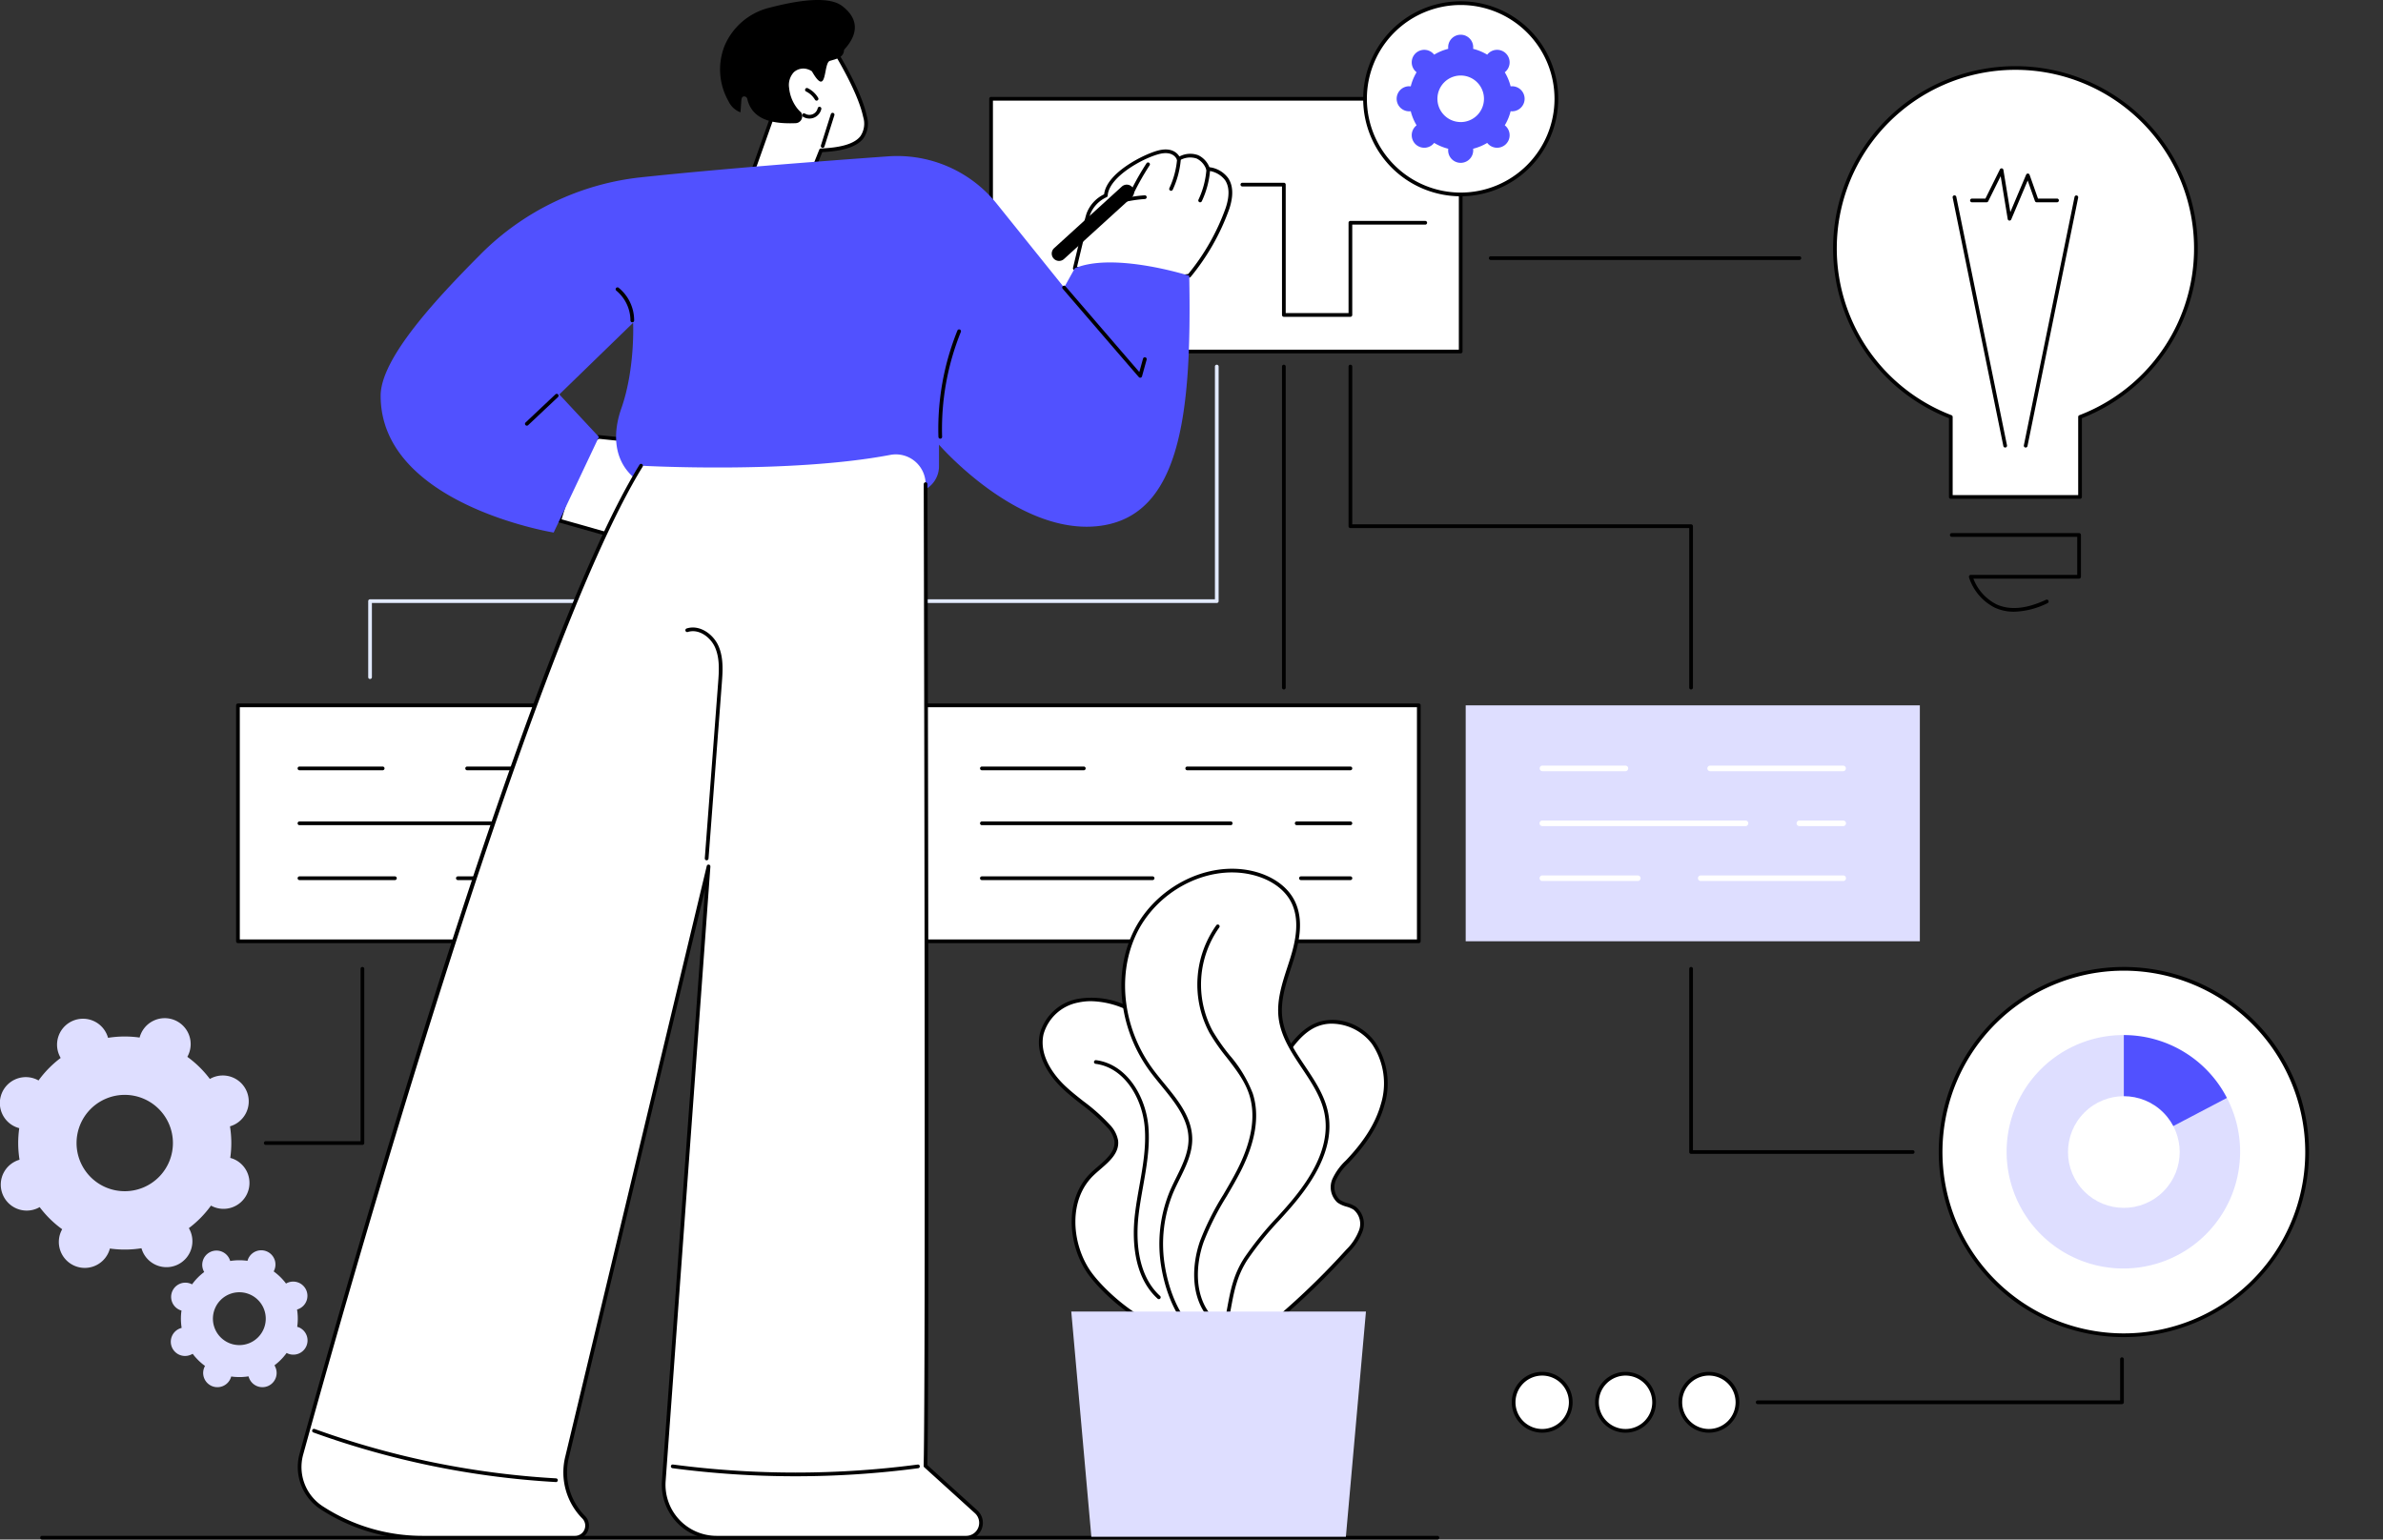 <svg xmlns="http://www.w3.org/2000/svg" width="464.436" height="300.123" viewBox="0 0 464.436 300.123"><rect x="0" y="0" width="464.436" height="300.123" fill="#333333" stroke="none"/><g transform="translate(-1732 -187)"><g transform="translate(1732 187.251)"><g transform="translate(46.015 136.891)"><rect width="82.618" height="45.99" transform="translate(0.361 0.361)" fill="#fff"></rect><path d="M1942.387,613.44h-82.618a.361.361,0,0,1-.361-.361v-45.99a.361.361,0,0,1,.361-.361h82.618a.361.361,0,0,1,.361.361v45.99A.361.361,0,0,1,1942.387,613.44Zm-82.257-.722h81.9V567.449h-81.9Z" transform="translate(-1859.408 -566.727)"></path><g transform="translate(11.989 12.29)"><path d="M2009.41,601.477h-25.962a.361.361,0,1,1,0-.722h25.962a.361.361,0,1,1,0,.722Z" transform="translate(-1950.408 -600.755)"></path><path d="M1909.181,601.477h-16.216a.361.361,0,0,1,0-.722h16.216a.361.361,0,1,1,0,.722Z" transform="translate(-1892.604 -600.755)"></path><path d="M2040.22,631.12h-8.544a.361.361,0,0,1,0-.722h8.544a.361.361,0,0,1,0,.722Z" transform="translate(-1981.218 -619.692)"></path><path d="M1932.563,631.12h-39.6a.361.361,0,0,1,0-.722h39.6a.361.361,0,0,1,0,.722Z" transform="translate(-1892.604 -619.692)"></path><path d="M2006.211,660.762h-27.77a.361.361,0,1,1,0-.722h27.77a.361.361,0,0,1,0,.722Z" transform="translate(-1947.21 -638.629)"></path><path d="M1911.567,660.762h-18.6a.361.361,0,0,1,0-.722h18.6a.361.361,0,1,1,0,.722Z" transform="translate(-1892.604 -638.629)"></path></g></g><g transform="translate(143.709 136.891)"><rect width="132.449" height="45.99" transform="translate(0.361 0.361)" fill="#fff"></rect><path d="M2262.721,613.44h-132.45a.361.361,0,0,1-.361-.361v-45.99a.361.361,0,0,1,.361-.361h132.45a.361.361,0,0,1,.361.361v45.99A.361.361,0,0,1,2262.721,613.44Zm-132.088-.722H2262.36V567.449H2130.632Z" transform="translate(-2129.91 -566.727)"></path><g transform="translate(47.297 12.29)"><path d="M2403.848,601.477h-31.8a.361.361,0,0,1,0-.722h31.8a.361.361,0,0,1,0,.722Z" transform="translate(-2331.667 -600.755)"></path><path d="M2281.092,601.477h-19.861a.361.361,0,0,1,0-.722h19.861a.361.361,0,0,1,0,.722Z" transform="translate(-2260.87 -600.755)"></path><path d="M2441.583,631.12H2431.12a.361.361,0,0,1,0-.722h10.463a.361.361,0,1,1,0,.722Z" transform="translate(-2369.402 -619.692)"></path><path d="M2309.729,631.12h-48.5a.361.361,0,0,1,0-.722h48.5a.361.361,0,0,1,0,.722Z" transform="translate(-2260.87 -619.692)"></path><path d="M2443.038,660.762H2433.4a.361.361,0,0,1,0-.722h9.642a.361.361,0,0,1,0,.722Z" transform="translate(-2370.856 -638.629)"></path><path d="M2294.5,660.762h-33.274a.361.361,0,0,1,0-.722H2294.5a.361.361,0,0,1,0,.722Z" transform="translate(-2260.87 -638.629)"></path></g></g><path d="M1931.056,445.123a.361.361,0,0,1-.361-.361V429.946a.361.361,0,0,1,.361-.361h164.662v-45.37a.361.361,0,0,1,.722,0v45.731a.361.361,0,0,1-.361.361H1931.417v14.455A.361.361,0,0,1,1931.056,445.123Z" transform="translate(-1858.934 -313.009)" fill="#e2eaff"></path><g transform="translate(192.795 18.645)"><rect width="91.528" height="49.269" transform="translate(0.361 0.361)" fill="#fff"></rect><path d="M2357.713,289.311h-91.528a.361.361,0,0,1-.361-.361V239.681a.361.361,0,0,1,.361-.361h91.528a.361.361,0,0,1,.361.361V288.95A.361.361,0,0,1,2357.713,289.311Zm-91.167-.722h90.805V240.042h-90.805Z" transform="translate(-2265.824 -239.32)"></path></g><g transform="translate(357.259 12.639)"><path d="M2792.559,258.869a35.178,35.178,0,1,0-47.771,32.847v15.6h25.186v-15.6A35.183,35.183,0,0,0,2792.559,258.869Z" transform="translate(-2721.842 -223.329)" fill="#fff"></path><path d="M2769.336,307.04h-25.187a.361.361,0,0,1-.361-.361V291.324a35.535,35.535,0,1,1,25.909,0v15.355A.361.361,0,0,1,2769.336,307.04Zm-24.826-.722h24.465V291.076a.361.361,0,0,1,.231-.337,34.817,34.817,0,1,0-24.928,0,.362.362,0,0,1,.232.337Z" transform="translate(-2721.203 -222.69)"></path><path d="M2796.752,490.08a8.866,8.866,0,0,1-3.715-.775,10.049,10.049,0,0,1-5.07-5.941.361.361,0,0,1,.347-.461h20.751v-7.426h-24.455a.361.361,0,0,1,0-.722h24.816a.361.361,0,0,1,.361.361v8.149a.361.361,0,0,1-.361.361h-20.6a9.294,9.294,0,0,0,4.518,5.025c2.6,1.181,5.843.879,9.634-.9a.361.361,0,0,1,.307.654A15.588,15.588,0,0,1,2796.752,490.08Z" transform="translate(-2761.48 -383.72)"></path><g transform="translate(23.299 25.195)"><path d="M2795.955,341.611a.361.361,0,0,1-.353-.289l-9.881-48.439a.361.361,0,0,1,.708-.144l9.881,48.438a.361.361,0,0,1-.281.426A.352.352,0,0,1,2795.955,341.611Z" transform="translate(-2785.714 -292.45)"></path><path d="M2824.5,341.611a.354.354,0,0,1-.073-.007.361.361,0,0,1-.282-.426l9.881-48.438a.361.361,0,0,1,.707.144l-9.881,48.439A.36.36,0,0,1,2824.5,341.611Z" transform="translate(-2810.262 -292.451)"></path></g><path d="M2802.832,288.048a.344.344,0,0,1-.043,0,.361.361,0,0,1-.314-.3l-1.371-8.355-2.425,4.889a.361.361,0,0,1-.324.2h-2.848a.361.361,0,0,1,0-.722h2.625l2.824-5.693a.361.361,0,0,1,.68.1l1.35,8.228,3.082-7.293a.361.361,0,0,1,.673.021l1.636,4.635h3.712a.361.361,0,1,1,0,.722h-3.968a.362.362,0,0,1-.341-.241l-1.411-4-3.206,7.586A.361.361,0,0,1,2802.832,288.048Z" transform="translate(-2768.441 -257.938)"></path></g><path d="M2595.974,326.043h-60.155a.361.361,0,0,1,0-.722h60.155a.361.361,0,0,1,0,.722Z" transform="translate(-2245.282 -275.616)"></path><g transform="translate(241.771 0)"><g transform="translate(23.907)"><circle cx="18.645" cy="18.645" r="18.645" transform="translate(0.361 0.361)" fill="#fff"></circle><path d="M2486.633,225.706a19.006,19.006,0,1,1,19.006-19.006A19.027,19.027,0,0,1,2486.633,225.706Zm0-37.29a18.284,18.284,0,1,0,18.284,18.284A18.3,18.3,0,0,0,2486.633,188.416Z" transform="translate(-2467.627 -187.694)"></path></g><path d="M2508.221,215.817a2.509,2.509,0,0,0-.3.02,9.952,9.952,0,0,0-1.138-2.747,2.329,2.329,0,0,0,.224-.2,2.442,2.442,0,1,0-3.649-3.231,9.971,9.971,0,0,0-2.747-1.138,2.442,2.442,0,1,0-4.845,0,9.978,9.978,0,0,0-2.747,1.138,2.442,2.442,0,1,0-3.649,3.231,2.416,2.416,0,0,0,.223.2,10,10,0,0,0-1.137,2.747,2.5,2.5,0,0,0-.3-.02,2.442,2.442,0,1,0,.3,4.865,9.987,9.987,0,0,0,1.137,2.747,2.47,2.47,0,0,0-.223.2,2.442,2.442,0,1,0,3.649,3.231,9.977,9.977,0,0,0,2.747,1.138,2.442,2.442,0,1,0,4.845,0,9.97,9.97,0,0,0,2.747-1.138,2.442,2.442,0,1,0,3.649-3.231,2.379,2.379,0,0,0-.224-.2,9.943,9.943,0,0,0,1.138-2.747,2.441,2.441,0,1,0,.3-4.865Zm-10.03,6.978a4.536,4.536,0,1,1,4.536-4.536A4.536,4.536,0,0,1,2498.191,222.8Z" transform="translate(-2455.279 -199.253)" fill="#5151ff"></path><path d="M2422.848,311.779h-12.97a.361.361,0,0,1-.361-.361V286.368h-7.724a.361.361,0,0,1,0-.722h8.085a.361.361,0,0,1,.361.361v25.049h12.248V293.445a.361.361,0,0,1,.361-.361h14.587a.361.361,0,0,1,0,.722h-14.226v17.611A.361.361,0,0,1,2422.848,311.779Z" transform="translate(-2401.432 -250.27)"></path></g><path d="M2526.491,447.164a.361.361,0,0,1-.361-.361V415.7h-66.038a.361.361,0,0,1-.361-.361V384.215a.361.361,0,0,1,.722,0v30.76h66.038a.361.361,0,0,1,.361.361V446.8A.361.361,0,0,1,2526.491,447.164Z" transform="translate(-2196.905 -313.009)"></path><path d="M2424.179,447.164a.361.361,0,0,1-.361-.361V384.215a.361.361,0,1,1,.722,0V446.8A.361.361,0,0,1,2424.179,447.164Z" transform="translate(-2173.962 -313.009)"></path><g transform="translate(0 188.252)"><g transform="translate(0 10.012)"><path d="M1777.46,764.063a5.077,5.077,0,0,0-.584-.192,20.647,20.647,0,0,0-.054-6.155,5.055,5.055,0,1,0-3.371-9.512,5,5,0,0,0-.549.277,20.639,20.639,0,0,0-4.39-4.314,5.057,5.057,0,1,0-9.3-3.758,20.642,20.642,0,0,0-6.155.054,4.947,4.947,0,0,0-.2-.581,5.057,5.057,0,1,0-9.309,3.952,5,5,0,0,0,.277.549,20.632,20.632,0,0,0-4.314,4.39,5.057,5.057,0,1,0-3.758,9.3,20.643,20.643,0,0,0,.054,6.155,5.055,5.055,0,1,0,3.371,9.512,5.1,5.1,0,0,0,.549-.277,20.639,20.639,0,0,0,4.391,4.314,5.057,5.057,0,1,0,9.3,3.758,20.633,20.633,0,0,0,6.155-.053,5.057,5.057,0,1,0,9.234-3.92,20.637,20.637,0,0,0,4.314-4.391,5.055,5.055,0,1,0,4.342-9.11Zm-24.666,5.618a9.391,9.391,0,1,1,12.225-5.19A9.391,9.391,0,0,1,1752.794,769.68Z" transform="translate(-1732 -736.661)" fill="#dedeff"></path><g transform="translate(33.319 45.223)"><path d="M1849.182,876.9a2.829,2.829,0,0,0-.32-.105,11.329,11.329,0,0,0-.03-3.375,2.737,2.737,0,0,0,.318-.111,2.773,2.773,0,1,0-2.468-4.953,11.323,11.323,0,0,0-2.408-2.366,2.772,2.772,0,1,0-4.995-2.381,2.681,2.681,0,0,0-.105.32,11.319,11.319,0,0,0-3.375.029,2.739,2.739,0,0,0-.111-.318,2.773,2.773,0,1,0-4.952,2.468,11.321,11.321,0,0,0-2.366,2.407,2.772,2.772,0,1,0-2.381,5,2.821,2.821,0,0,0,.32.105,11.312,11.312,0,0,0,.03,3.375,2.7,2.7,0,0,0-.318.111,2.773,2.773,0,1,0,2.167,5.1,2.709,2.709,0,0,0,.3-.152,11.313,11.313,0,0,0,2.408,2.366,2.8,2.8,0,0,0-.147.3,2.773,2.773,0,1,0,5.142,2.077,2.808,2.808,0,0,0,.106-.32,11.31,11.31,0,0,0,3.375-.029,2.849,2.849,0,0,0,.111.318,2.773,2.773,0,1,0,5.1-2.167,2.728,2.728,0,0,0-.152-.3,11.309,11.309,0,0,0,2.366-2.407,2.772,2.772,0,1,0,2.381-5Zm-13.525,3.08a5.149,5.149,0,1,1,6.7-2.846A5.149,5.149,0,0,1,1835.657,879.983Z" transform="translate(-1824.256 -861.878)" fill="#dedeff"></path></g></g><path d="M1893.622,743.624h-18.833a.361.361,0,1,1,0-.722h18.472V709.3a.361.361,0,1,1,.722,0v33.963A.361.361,0,0,1,1893.622,743.624Z" transform="translate(-1822.989 -708.938)"></path></g><path d="M2687.134,745.375h-43.192a.361.361,0,0,1-.361-.361V709.3a.361.361,0,1,1,.722,0v35.354h42.831a.361.361,0,0,1,0,.722Z" transform="translate(-2314.356 -520.686)"></path><g transform="translate(285.658 137.252)"><rect width="88.513" height="45.99" fill="#dedeff"></rect><g transform="translate(14.395 11.748)"><path d="M2679.792,601.339H2653.83a.542.542,0,0,1,0-1.083h25.962a.542.542,0,0,1,0,1.083Z" transform="translate(-2620.609 -600.255)" fill="#fff"></path><path d="M2579.563,601.339h-16.216a.542.542,0,0,1,0-1.083h16.216a.542.542,0,0,1,0,1.083Z" transform="translate(-2562.805 -600.255)" fill="#fff"></path><path d="M2710.6,630.982h-8.543a.542.542,0,0,1,0-1.084h8.543a.542.542,0,0,1,0,1.084Z" transform="translate(-2651.421 -619.192)" fill="#fff"></path><path d="M2602.945,630.982h-39.6a.542.542,0,0,1,0-1.084h39.6a.542.542,0,0,1,0,1.084Z" transform="translate(-2562.805 -619.192)" fill="#fff"></path><path d="M2676.593,660.624h-27.771a.542.542,0,0,1,0-1.084h27.771a.542.542,0,0,1,0,1.084Z" transform="translate(-2617.411 -638.129)" fill="#fff"></path><path d="M2581.949,660.624h-18.6a.542.542,0,0,1,0-1.084h18.6a.542.542,0,0,1,0,1.084Z" transform="translate(-2562.805 -638.129)" fill="#fff"></path></g></g><g transform="translate(293.293 265.842)"><g transform="translate(0 0)"><circle cx="5.566" cy="5.566" r="5.566" transform="translate(0 4.26) rotate(-22.5)" fill="#fff"></circle><path d="M2553.742,939.354a5.928,5.928,0,1,1,5.927-5.928A5.934,5.934,0,0,1,2553.742,939.354Zm0-11.133a5.205,5.205,0,1,0,5.205,5.205A5.211,5.211,0,0,0,2553.742,928.221Z" transform="translate(-2546.469 -926.154)"></path></g><g transform="translate(16.821 0.576)"><circle cx="5.566" cy="5.566" r="5.566" transform="translate(0 10.835) rotate(-76.718)" fill="#fff"></circle><path d="M2598.72,939.354a5.928,5.928,0,1,1,5.928-5.928A5.934,5.934,0,0,1,2598.72,939.354Zm0-11.133a5.205,5.205,0,1,0,5.206,5.205A5.211,5.211,0,0,0,2598.72,928.221Z" transform="translate(-2592.024 -926.73)"></path></g><g transform="translate(32.489 0)"><circle cx="5.566" cy="5.566" r="5.566" transform="translate(0 4.26) rotate(-22.5)" fill="#fff"></circle><path d="M2643.7,939.354a5.928,5.928,0,1,1,5.928-5.928A5.934,5.934,0,0,1,2643.7,939.354Zm0-11.133a5.205,5.205,0,1,0,5.205,5.205A5.211,5.211,0,0,0,2643.7,928.221Z" transform="translate(-2636.427 -926.154)"></path></g></g><path d="M2750.888,928.768h-71a.361.361,0,0,1,0-.722h70.636V920a.361.361,0,1,1,.722,0v8.4A.361.361,0,0,1,2750.888,928.768Z" transform="translate(-2337.321 -655.292)"></path><g transform="translate(363.419 173.819)"><g transform="translate(0 0)"><circle cx="35.715" cy="35.715" r="35.715" transform="translate(0 50.508) rotate(-45)" fill="#fff"></circle><path d="M2814.3,781.09a36.076,36.076,0,1,1,36.076-36.076A36.117,36.117,0,0,1,2814.3,781.09Zm0-71.43a35.354,35.354,0,1,0,35.354,35.353A35.394,35.394,0,0,0,2814.3,709.66Z" transform="translate(-2763.789 -694.505)"></path></g><g transform="translate(27.848 27.707)"><path d="M2838.027,768.494v-22.8a22.753,22.753,0,1,0,20.093,12.253Z" transform="translate(-2815.366 -745.692)" fill="#fff"></path><path d="M2858.121,757.945l-20.094-12.253a22.753,22.753,0,1,0,20.094,12.253Z" transform="translate(-2815.367 -745.692)" fill="#dedeff"></path><path d="M2898.2,757.945a22.641,22.641,0,0,0-20.093-12.253v22.8Z" transform="translate(-2855.45 -745.692)" fill="#5151ff"></path><circle cx="10.884" cy="10.884" r="10.884" transform="translate(7.269 22.802) rotate(-45)" fill="#fff"></circle></g></g><path d="M2026.013,1016.722H1754.064a.361.361,0,1,1,0-.722h271.949a.361.361,0,0,1,0,.722Z" transform="translate(-1745.865 -716.85)"></path></g><g transform="translate(1934.48 356.354)"><g transform="translate(0 0)"><g transform="translate(29.805 29.466)"><path d="M2406.119,783.232a10.96,10.96,0,0,0,2.638-4.019,3.936,3.936,0,0,0-1.225-4.36c-.95-.639-2.22-.68-3.132-1.371a3.694,3.694,0,0,1-.82-4.273,12.681,12.681,0,0,1,2.8-3.711,26.662,26.662,0,0,0,6.581-10.726c1.148-4.077.749-8.737-1.771-12.141s-7.368-5.151-11.25-3.457c-2.866,1.251-4.743,4-6.464,6.606-4.34,6.581-8.7,13.194-11.99,20.357s-5.5,14.955-5.3,22.836a18.2,18.2,0,0,0,1.865,8.317,8.92,8.92,0,0,0,6.715,4.814c4.621.406,6.392-4.442,9.328-7.015A144.848,144.848,0,0,0,2406.119,783.232Z" transform="translate(-2375.807 -738.152)" fill="#fff"></path><path d="M2384.666,801.841q-.281,0-.577-.026a9.268,9.268,0,0,1-7-5,18.217,18.217,0,0,1-1.909-8.481c-.182-7.16,1.614-14.9,5.337-23,3.313-7.207,7.738-13.916,12.017-20.4,1.587-2.407,3.563-5.4,6.621-6.738,3.9-1.7,8.918-.163,11.685,3.573a14.452,14.452,0,0,1,1.829,12.454c-1.022,3.628-3.2,7.185-6.665,10.876l-.309.327a11.065,11.065,0,0,0-2.419,3.272,3.34,3.34,0,0,0,.7,3.85,4.969,4.969,0,0,0,1.516.672,6.131,6.131,0,0,1,1.6.687,4.283,4.283,0,0,1,1.369,4.763,11.219,11.219,0,0,1-2.716,4.158h0a145.658,145.658,0,0,1-12.061,11.886,20.635,20.635,0,0,0-2.372,2.655C2389.56,799.569,2387.749,801.841,2384.666,801.841Zm17.829-63.6a7.616,7.616,0,0,0-3.05.612c-2.862,1.249-4.772,4.146-6.307,6.474-4.264,6.465-8.674,13.151-11.964,20.308-3.677,8-5.45,15.627-5.271,22.676a17.544,17.544,0,0,0,1.82,8.154,8.544,8.544,0,0,0,6.43,4.627c3.055.268,4.775-1.892,6.6-4.179a21.133,21.133,0,0,1,2.461-2.748,144.913,144.913,0,0,0,12-11.826h0a10.653,10.653,0,0,0,2.56-3.88,3.6,3.6,0,0,0-1.081-3.957,5.49,5.49,0,0,0-1.416-.6,5.569,5.569,0,0,1-1.732-.784,4.063,4.063,0,0,1-.937-4.7,11.6,11.6,0,0,1,2.565-3.5l.307-.325c3.382-3.6,5.507-7.063,6.5-10.577a13.728,13.728,0,0,0-1.714-11.828A9.9,9.9,0,0,0,2402.494,738.245Z" transform="translate(-2375.168 -737.505)"></path></g><g transform="translate(0 25.097)"><path d="M2302.83,779.267c-3.726-5.7-4.044-14.094.866-18.814,2.008-1.931,5-3.741,4.66-6.507a5.539,5.539,0,0,0-1.505-2.838c-2.554-2.938-5.988-4.964-8.8-7.656s-5.074-6.537-4.213-10.333c.741-3.269,3.75-5.715,7.024-6.438a15.54,15.54,0,0,1,9.768,1.47c9.125,4.249,14.8,13.913,16.721,23.795s.613,20.078-.914,30.027a15.162,15.162,0,0,1-2.009,6.412C2319.23,795.954,2306,784.124,2302.83,779.267Z" transform="translate(-2293.287 -726.045)" fill="#fff"></path><path d="M2319.106,790.572h-.088c-6.168-.071-14.556-7.8-17.136-11.746h0c-3.629-5.552-4.277-14.278.917-19.271.412-.4.871-.792,1.314-1.175,1.712-1.48,3.484-3.011,3.238-5.027a5.264,5.264,0,0,0-1.419-2.645,35.745,35.745,0,0,0-5-4.461c-1.271-1-2.586-2.032-3.776-3.171-1.664-1.594-5.415-5.824-4.316-10.674a9.445,9.445,0,0,1,7.3-6.711,16.058,16.058,0,0,1,10,1.5c8.438,3.929,14.765,12.921,16.923,24.053,1.916,9.878.662,19.9-.912,30.151-.313,2.038-.7,4.574-2.068,6.562A5.734,5.734,0,0,1,2319.106,790.572Zm-16.31-64.444a11.592,11.592,0,0,0-2.5.266,8.711,8.711,0,0,0-6.75,6.165c-1.018,4.491,2.535,8.484,4.11,9.993,1.165,1.116,2.466,2.137,3.723,3.126a36.275,36.275,0,0,1,5.1,4.555,5.907,5.907,0,0,1,1.591,3.032c.293,2.4-1.626,4.057-3.482,5.661-.457.395-.887.767-1.285,1.15-4.925,4.734-4.281,13.05-.814,18.356h0c2.607,3.988,10.866,11.353,16.54,11.418a5.038,5.038,0,0,0,4.459-2.308,14.884,14.884,0,0,0,1.949-6.262c1.564-10.187,2.81-20.139.917-29.9-2.115-10.906-8.29-19.7-16.519-23.536A17.066,17.066,0,0,0,2302.8,726.128Z" transform="translate(-2292.641 -725.406)"></path><path d="M2334.994,805.823a.359.359,0,0,1-.243-.094c-4.978-4.525-4.905-12.221-4.418-16.406.218-1.871.553-3.761.878-5.589.67-3.77,1.362-7.668,1.027-11.506-.483-5.542-3.924-11.538-9.566-12.274a.361.361,0,1,1,.093-.716c6.021.785,9.685,7.1,10.193,12.927.342,3.934-.358,7.879-1.035,11.7-.323,1.817-.657,3.7-.872,5.546-.471,4.047-.553,11.481,4.187,15.788a.361.361,0,0,1-.243.628Z" transform="translate(-2311.624 -747.017)"></path></g><g transform="translate(16.069)"><path d="M2347.658,719.339c1.437-3.3,3.592-6.476,3.587-10.071-.008-5.207-4.407-9.15-7.513-13.329-5.566-7.489-7.363-17.956-3.51-26.455s13.717-14.182,22.831-12.186c3.3.724,6.559,2.529,8.12,5.529,1.8,3.453,1.014,7.653-.149,11.368s-2.683,7.5-2.227,11.362c.808,6.855,7.51,11.737,8.913,18.5,1.458,7.02-3.135,13.783-7.9,19.136a78.836,78.836,0,0,0-7.725,9.366c-2.521,3.9-2.817,7.389-3.7,11.781-.938,4.676-4.08,5.215-7.146,1.859-2.9-3.177-4.553-7.7-5.27-11.881A26.458,26.458,0,0,1,2347.658,719.339Z" transform="translate(-2337.796 -656.543)" fill="#fff"></path><path d="M2354.349,748.08a5.844,5.844,0,0,1-4.04-2.268c-3.524-3.858-4.87-9.215-5.359-12.064a26.979,26.979,0,0,1,1.716-15.179h0c.359-.821.766-1.645,1.159-2.442,1.181-2.389,2.4-4.861,2.4-7.485-.006-3.958-2.7-7.244-5.3-10.423-.72-.878-1.464-1.786-2.137-2.691-5.927-7.974-7.32-18.5-3.55-26.82,4.042-8.916,14.248-14.358,23.238-12.39,3.865.846,6.913,2.929,8.363,5.715,1.947,3.743.957,8.187-.124,11.642-.167.535-.343,1.072-.518,1.609-1.021,3.133-2.077,6.372-1.7,9.6.413,3.506,2.377,6.439,4.456,9.545,1.854,2.769,3.77,5.633,4.452,8.92,1.583,7.62-3.8,14.749-7.988,19.448q-.686.77-1.381,1.536a62.719,62.719,0,0,0-6.311,7.787c-2.073,3.209-2.618,6.159-3.251,9.574-.125.674-.253,1.366-.4,2.081-.463,2.307-1.5,3.8-2.929,4.193A2.972,2.972,0,0,1,2354.349,748.08Zm-7.021-29.223a26.25,26.25,0,0,0-1.667,14.768c.476,2.771,1.781,7.977,5.181,11.7,1.454,1.592,2.915,2.284,4.111,1.952,1.151-.32,2.009-1.612,2.415-3.638.143-.713.271-1.4.394-2.071.646-3.491,1.2-6.505,3.355-9.834a63.261,63.261,0,0,1,6.382-7.879c.46-.51.921-1.02,1.377-1.532,4.083-4.583,9.337-11.52,7.82-18.821-.654-3.149-2.53-5.953-4.345-8.665-2.035-3.041-4.139-6.185-4.573-9.863-.4-3.389.681-6.7,1.727-9.911.174-.535.348-1.069.515-1.6,1.039-3.322,2-7.585.173-11.093-1.351-2.6-4.222-4.543-7.877-5.343-8.667-1.9-18.519,3.365-22.425,11.983-3.664,8.083-2.3,18.324,3.472,26.09.663.892,1.4,1.793,2.115,2.664,2.686,3.276,5.462,6.664,5.469,10.88,0,2.794-1.255,5.342-2.473,7.807-.39.789-.793,1.6-1.144,2.41Z" transform="translate(-2337.135 -655.917)"></path><path d="M2379.559,762.9a.36.36,0,0,1-.272-.124c-3.685-4.241-3.3-10.588-1.705-15.114a52.96,52.96,0,0,1,4.531-9.013c.915-1.562,1.86-3.177,2.692-4.806,2.886-5.651,3.675-10.6,2.345-14.7-.873-2.691-2.587-4.9-4.4-7.241a39.311,39.311,0,0,1-3.333-4.763,19.923,19.923,0,0,1,1.327-21.005.361.361,0,0,1,.58.429,19.181,19.181,0,0,0-1.277,20.222,38.831,38.831,0,0,0,3.273,4.673,25.3,25.3,0,0,1,4.52,7.461c1.391,4.291.587,9.421-2.389,15.25-.842,1.648-1.793,3.272-2.712,4.842a52.386,52.386,0,0,0-4.473,8.888c-1.525,4.334-1.913,10.393,1.569,14.4a.361.361,0,0,1-.273.6Z" transform="translate(-2362.234 -675.125)"></path></g></g><path d="M2367.532,894.917H2310.1l3.913,43.911h49.607Z" transform="translate(-2303.794 -808.6)" fill="#dedeff"></path></g><g transform="translate(1790.036 187)"><g transform="translate(82.302)"><g transform="translate(6.188 8.989)"><path d="M2138.711,236.528l4.643-13.08s-2.093-5.965,1.57-8.894,9.626-1.046,9.626-1.046,4.761,7.586,5.86,12.766c.8,3.79-.942,6.261-8.58,6.584l-1.465,3.671Z" transform="translate(-2138.35 -212.542)" fill="#fff"></path><path d="M2149.726,236.236h-11.654a.362.362,0,0,1-.34-.482l4.6-12.963c-.293-.91-1.84-6.32,1.726-9.172,3.77-3.016,9.71-1.189,9.961-1.109a.361.361,0,0,1,.2.152c.2.312,4.808,7.7,5.907,12.883a5.04,5.04,0,0,1-.674,4.34c-1.234,1.592-3.856,2.465-8.01,2.668l-1.378,3.455A.361.361,0,0,1,2149.726,236.236Zm-11.142-.722h10.9l1.374-3.444a.361.361,0,0,1,.32-.227c4.065-.172,6.585-.957,7.7-2.4a4.372,4.372,0,0,0,.538-3.748c-1-4.713-5.142-11.56-5.74-12.533-.865-.242-5.986-1.525-9.167,1.021-3.423,2.738-1.475,8.436-1.455,8.493a.363.363,0,0,1,0,.241Z" transform="translate(-2137.711 -211.889)"></path></g><path d="M2175.316,254.7a.361.361,0,0,1-.344-.47l1.937-6.114a.361.361,0,0,1,.688.218l-1.937,6.114A.36.36,0,0,1,2175.316,254.7Z" transform="translate(-2155.316 -225.881)"></path><path d="M2144.364,188.164c-3.078-2.341-10.585-.592-14.4.4a12.8,12.8,0,0,0-8.476,7.286,12.511,12.511,0,0,0,.726,10.869,4.257,4.257,0,0,0,2.34,2.183q.087-1.168.173-2.336c.024-.325.1-.725.489-.769a.623.623,0,0,1,.665.477c.992,4.347,5.445,4.883,9.373,4.741a1.326,1.326,0,0,0,1.257-1.752c-.038-.1-.067-.21-.1-.315a6.086,6.086,0,0,1-1.16-1.337,7.751,7.751,0,0,1-1.221-3.505,3.662,3.662,0,0,1,.925-3.03,2.748,2.748,0,0,1,2.679-.581,3.206,3.206,0,0,1,.843.406c3.07,5.355,2.177-1.647,3.5-2.038,1.2-.356,2.705-.619,2.758-2.1C2144.742,196.515,2149.716,192.235,2144.364,188.164Z" transform="translate(-2120.577 -187)"></path><path d="M2166.286,246.911a2.4,2.4,0,0,1-1.258-.352.361.361,0,0,1,.38-.614,1.654,1.654,0,0,0,2.487-1.054.362.362,0,0,1,.707.153,2.412,2.412,0,0,1-1.4,1.682A2.36,2.36,0,0,1,2166.286,246.911Z" transform="translate(-2148.865 -223.801)"></path><path d="M2168.69,236.96a.36.36,0,0,1-.312-.179,4.1,4.1,0,0,0-1.729-1.6.361.361,0,0,1,.315-.65,4.828,4.828,0,0,1,2.037,1.885.361.361,0,0,1-.311.544Z" transform="translate(-2149.88 -217.342)"></path></g><g transform="translate(16.153 29.134)"><g transform="translate(130.794)"><g transform="translate(4.125)"><path d="M2312,291.468s14.328,2.554,22.3,1.459a43.394,43.394,0,0,0,7.462-13.138c2.408-7.318-3.8-7.688-3.8-7.688s-1.3-4.169-5.743-1.946c0,0-.695-2.13-3.89-1.3s-10.051,4.539-10.282,8.43a6.469,6.469,0,0,0-3.428,3.644C2314.179,282.239,2312,291.468,2312,291.468Z" transform="translate(-2311.634 -268.305)" fill="#fff"></path><path d="M2329,292.921a121.7,121.7,0,0,1-17.7-1.734.36.36,0,0,1-.287-.439c.089-.377,2.193-9.26,2.631-10.566a6.746,6.746,0,0,1,3.429-3.772c.49-4.191,7.682-7.793,10.532-8.537,2.634-.686,3.751.525,4.144,1.17a4.485,4.485,0,0,1,3.664-.255,4.337,4.337,0,0,1,2.178,2.342,5.329,5.329,0,0,1,3.648,2.1c.991,1.459,1.07,3.489.233,6.032a44.153,44.153,0,0,1-7.533,13.261.357.357,0,0,1-.223.121A35.4,35.4,0,0,1,2329,292.921Zm-17.2-2.381c2.3.387,14.545,2.344,21.674,1.41a43.316,43.316,0,0,0,7.306-12.911c.762-2.316.715-4.131-.14-5.4a4.772,4.772,0,0,0-3.337-1.82.363.363,0,0,1-.323-.253,3.746,3.746,0,0,0-1.861-2.123,4.006,4.006,0,0,0-3.376.393.358.358,0,0,1-.3.01.363.363,0,0,1-.2-.221c-.024-.071-.651-1.791-3.456-1.059-3.286.857-9.8,4.494-10.013,8.1a.362.362,0,0,1-.226.314,6.155,6.155,0,0,0-3.22,3.424C2313.943,281.538,2312.211,288.8,2311.8,290.54Z" transform="translate(-2310.996 -267.668)"></path></g><path d="M2363.313,278.6a.361.361,0,0,1-.327-.514,16.638,16.638,0,0,0,1.5-5.591.361.361,0,0,1,.72.064,17.362,17.362,0,0,1-1.564,5.833A.361.361,0,0,1,2363.313,278.6Z" transform="translate(-2340.062 -270.542)"></path><path d="M2379.009,284.127a.367.367,0,0,1-.152-.033.362.362,0,0,1-.177-.477l.043-.094c0-.011.01-.021.016-.031a16.637,16.637,0,0,0,1.5-5.852.369.369,0,0,1,.384-.336.361.361,0,0,1,.336.384,17.367,17.367,0,0,1-1.627,6.233A.362.362,0,0,1,2379.009,284.127Z" transform="translate(-2350.089 -273.824)"></path><path d="M2327.763,294.858a.361.361,0,0,1-.122-.7,26.616,26.616,0,0,1,7.828-1.735.361.361,0,1,1,.044.721,25.949,25.949,0,0,0-7.629,1.7A.364.364,0,0,1,2327.763,294.858Z" transform="translate(-2317.351 -283.481)"></path><path d="M2342.416,280.794a.361.361,0,0,1-.324-.52,52.3,52.3,0,0,1,3.089-5.428.361.361,0,0,1,.605.394,51.559,51.559,0,0,0-3.046,5.353A.361.361,0,0,1,2342.416,280.794Z" transform="translate(-2326.712 -272.149)"></path><path d="M2301,301.522a1.43,1.43,0,0,1-.963-2.488l13.2-12.016a1.43,1.43,0,0,1,1.925,2.115l-13.2,12.016A1.424,1.424,0,0,1,2301,301.522Z" transform="translate(-2299.573 -279.792)"></path></g><g transform="translate(34.46 55.679)"><path d="M2048.056,443.176l-14.219-4.031s4.311-15.157,7.712-16.311l12.271,1.275Z" transform="translate(-2033.476 -422.473)" fill="#fff"></path><path d="M2047.417,442.9a.342.342,0,0,1-.1-.014l-14.219-4.031a.361.361,0,0,1-.249-.446c.446-1.57,4.463-15.374,7.943-16.554a.381.381,0,0,1,.154-.017l12.271,1.275a.361.361,0,0,1,.308.464l-5.764,19.067A.361.361,0,0,1,2047.417,442.9Zm-13.772-4.641,13.529,3.835,5.534-18.309-11.753-1.221C2038.391,423.6,2034.913,433.9,2033.645,438.258Z" transform="translate(-2032.837 -421.835)"></path></g><g transform="translate(0 1.281)"><path d="M1971.14,344.617l8.814-18.643-7.712-8.283,14.381-13.964s.417,8.962-2.292,16.674-.1,14.381,8.337,16.257c6.713,1.492,36.63.611,48.6.187a5.152,5.152,0,0,0,4.969-5.151v-4.207s15.423,17.82,31.263,15.84,18.029-21.884,17.508-48.771c0,0-14.694-4.69-22.3-1.459l-2.084,3.752L2057.5,280.521a24.9,24.9,0,0,0-21.194-9.242c-13.012.934-33.165,2.479-48.143,4.086a51.891,51.891,0,0,0-31.28,15.016c-8.378,8.433-19.461,20.189-19.466,27.563C1937.407,339.144,1971.14,344.617,1971.14,344.617Z" transform="translate(-1937.421 -271.215)" fill="#5151ff"></path><path d="M2238.733,386.1a.361.361,0,0,1-.361-.35,51.244,51.244,0,0,1,3.7-20.733.361.361,0,1,1,.669.272,50.526,50.526,0,0,0-3.652,20.438.36.36,0,0,1-.349.372Z" transform="translate(-2129.666 -330.996)"></path><path d="M2067.471,348.927h0a.361.361,0,0,1-.359-.363,7.585,7.585,0,0,0-2.748-5.807.361.361,0,1,1,.455-.562,8.21,8.21,0,0,1,3.015,6.372A.361.361,0,0,1,2067.471,348.927Z" transform="translate(-2018.431 -316.509)"></path><path d="M2015.675,405.8a.361.361,0,0,1-.248-.624l5.815-5.482a.361.361,0,0,1,.5.525l-5.815,5.482A.357.357,0,0,1,2015.675,405.8Z" transform="translate(-1987.182 -353.233)"></path><path d="M2320.42,359.133a.361.361,0,0,1-.272-.124c-1.918-2.193-14.709-17.072-14.838-17.222a.361.361,0,1,1,.548-.471c.121.142,11.471,13.345,14.393,16.712l.723-2.613a.361.361,0,0,1,.7.193l-.9,3.261a.362.362,0,0,1-.268.256A.357.357,0,0,1,2320.42,359.133Z" transform="translate(-2172.389 -315.919)"></path></g></g><g transform="translate(0 88.573)"><path d="M1947.376,643.436h-29.721a36.045,36.045,0,0,1-19.609-5.8h0a9.515,9.515,0,0,1-4-10.515c8.441-30.594,43.972-156.631,66.2-192.658,0,0,28.974,1.617,48.58-2.111a5.807,5.807,0,0,1,6.877,5.7c.083,33.853.4,173.551-.018,191.386l9.869,8.95a2.9,2.9,0,0,1-1.948,5.047h-48.634a10.32,10.32,0,0,1-10.29-11.1l8.721-119.755-27.579,115.142a12.51,12.51,0,0,0,3.231,11.719h0A2.35,2.35,0,0,1,1947.376,643.436Z" transform="translate(-1893.34 -432.248)" fill="#fff"></path><path d="M2022.957,647.076h-48.634a10.68,10.68,0,0,1-10.65-11.491l8.4-115.327-26.545,110.827a12.075,12.075,0,0,0,3.138,11.381,2.711,2.711,0,0,1-1.934,4.611H1917.01a36.319,36.319,0,0,1-19.805-5.859,9.84,9.84,0,0,1-4.15-10.914c10-36.234,44.319-157.22,66.236-192.751a.361.361,0,1,1,.615.38c-22.431,36.362-59.044,166.787-66.155,192.563a9.122,9.122,0,0,0,3.847,10.117,35.6,35.6,0,0,0,19.412,5.742h29.721a1.988,1.988,0,0,0,1.418-3.381,12.8,12.8,0,0,1-3.324-12.058L1972.4,515.774a.361.361,0,0,1,.711.111l-8.72,119.755a9.958,9.958,0,0,0,9.93,10.715h48.634a2.538,2.538,0,0,0,1.705-4.419l-9.869-8.95a.362.362,0,0,1-.119-.276c.42-18.039.089-162.584.019-191.377a.361.361,0,0,1,.36-.362h0a.361.361,0,0,1,.361.36c.071,28.709.4,172.485-.015,191.231l9.747,8.839a3.261,3.261,0,0,1-2.19,5.676Z" transform="translate(-1892.694 -435.527)"></path><path d="M2106.005,571.078h-.028a.361.361,0,0,1-.333-.388l2.593-34.152c.17-2.239.363-4.776-.591-6.951-.87-1.987-3.149-3.7-5.316-3.013a.361.361,0,1,1-.219-.688c2.549-.811,5.2,1.138,6.2,3.412,1.026,2.341.826,4.974.65,7.3l-2.593,34.153A.362.362,0,0,1,2106.005,571.078Z" transform="translate(-2026.318 -491.946)"></path><path d="M2118.312,979.786a183.046,183.046,0,0,1-23.972-1.575.361.361,0,0,1,.095-.716,182.487,182.487,0,0,0,47.7.008.356.356,0,0,1,.406.311.361.361,0,0,1-.311.405A183.238,183.238,0,0,1,2118.312,979.786Z" transform="translate(-2021.313 -780.572)"></path><path d="M1947.942,968.622h-.02a166.611,166.611,0,0,1-47.255-9.669.361.361,0,0,1,.245-.679,165.913,165.913,0,0,0,47.05,9.628.361.361,0,0,1-.02.722Z" transform="translate(-1897.635 -768.28)"></path></g></g></g></svg>